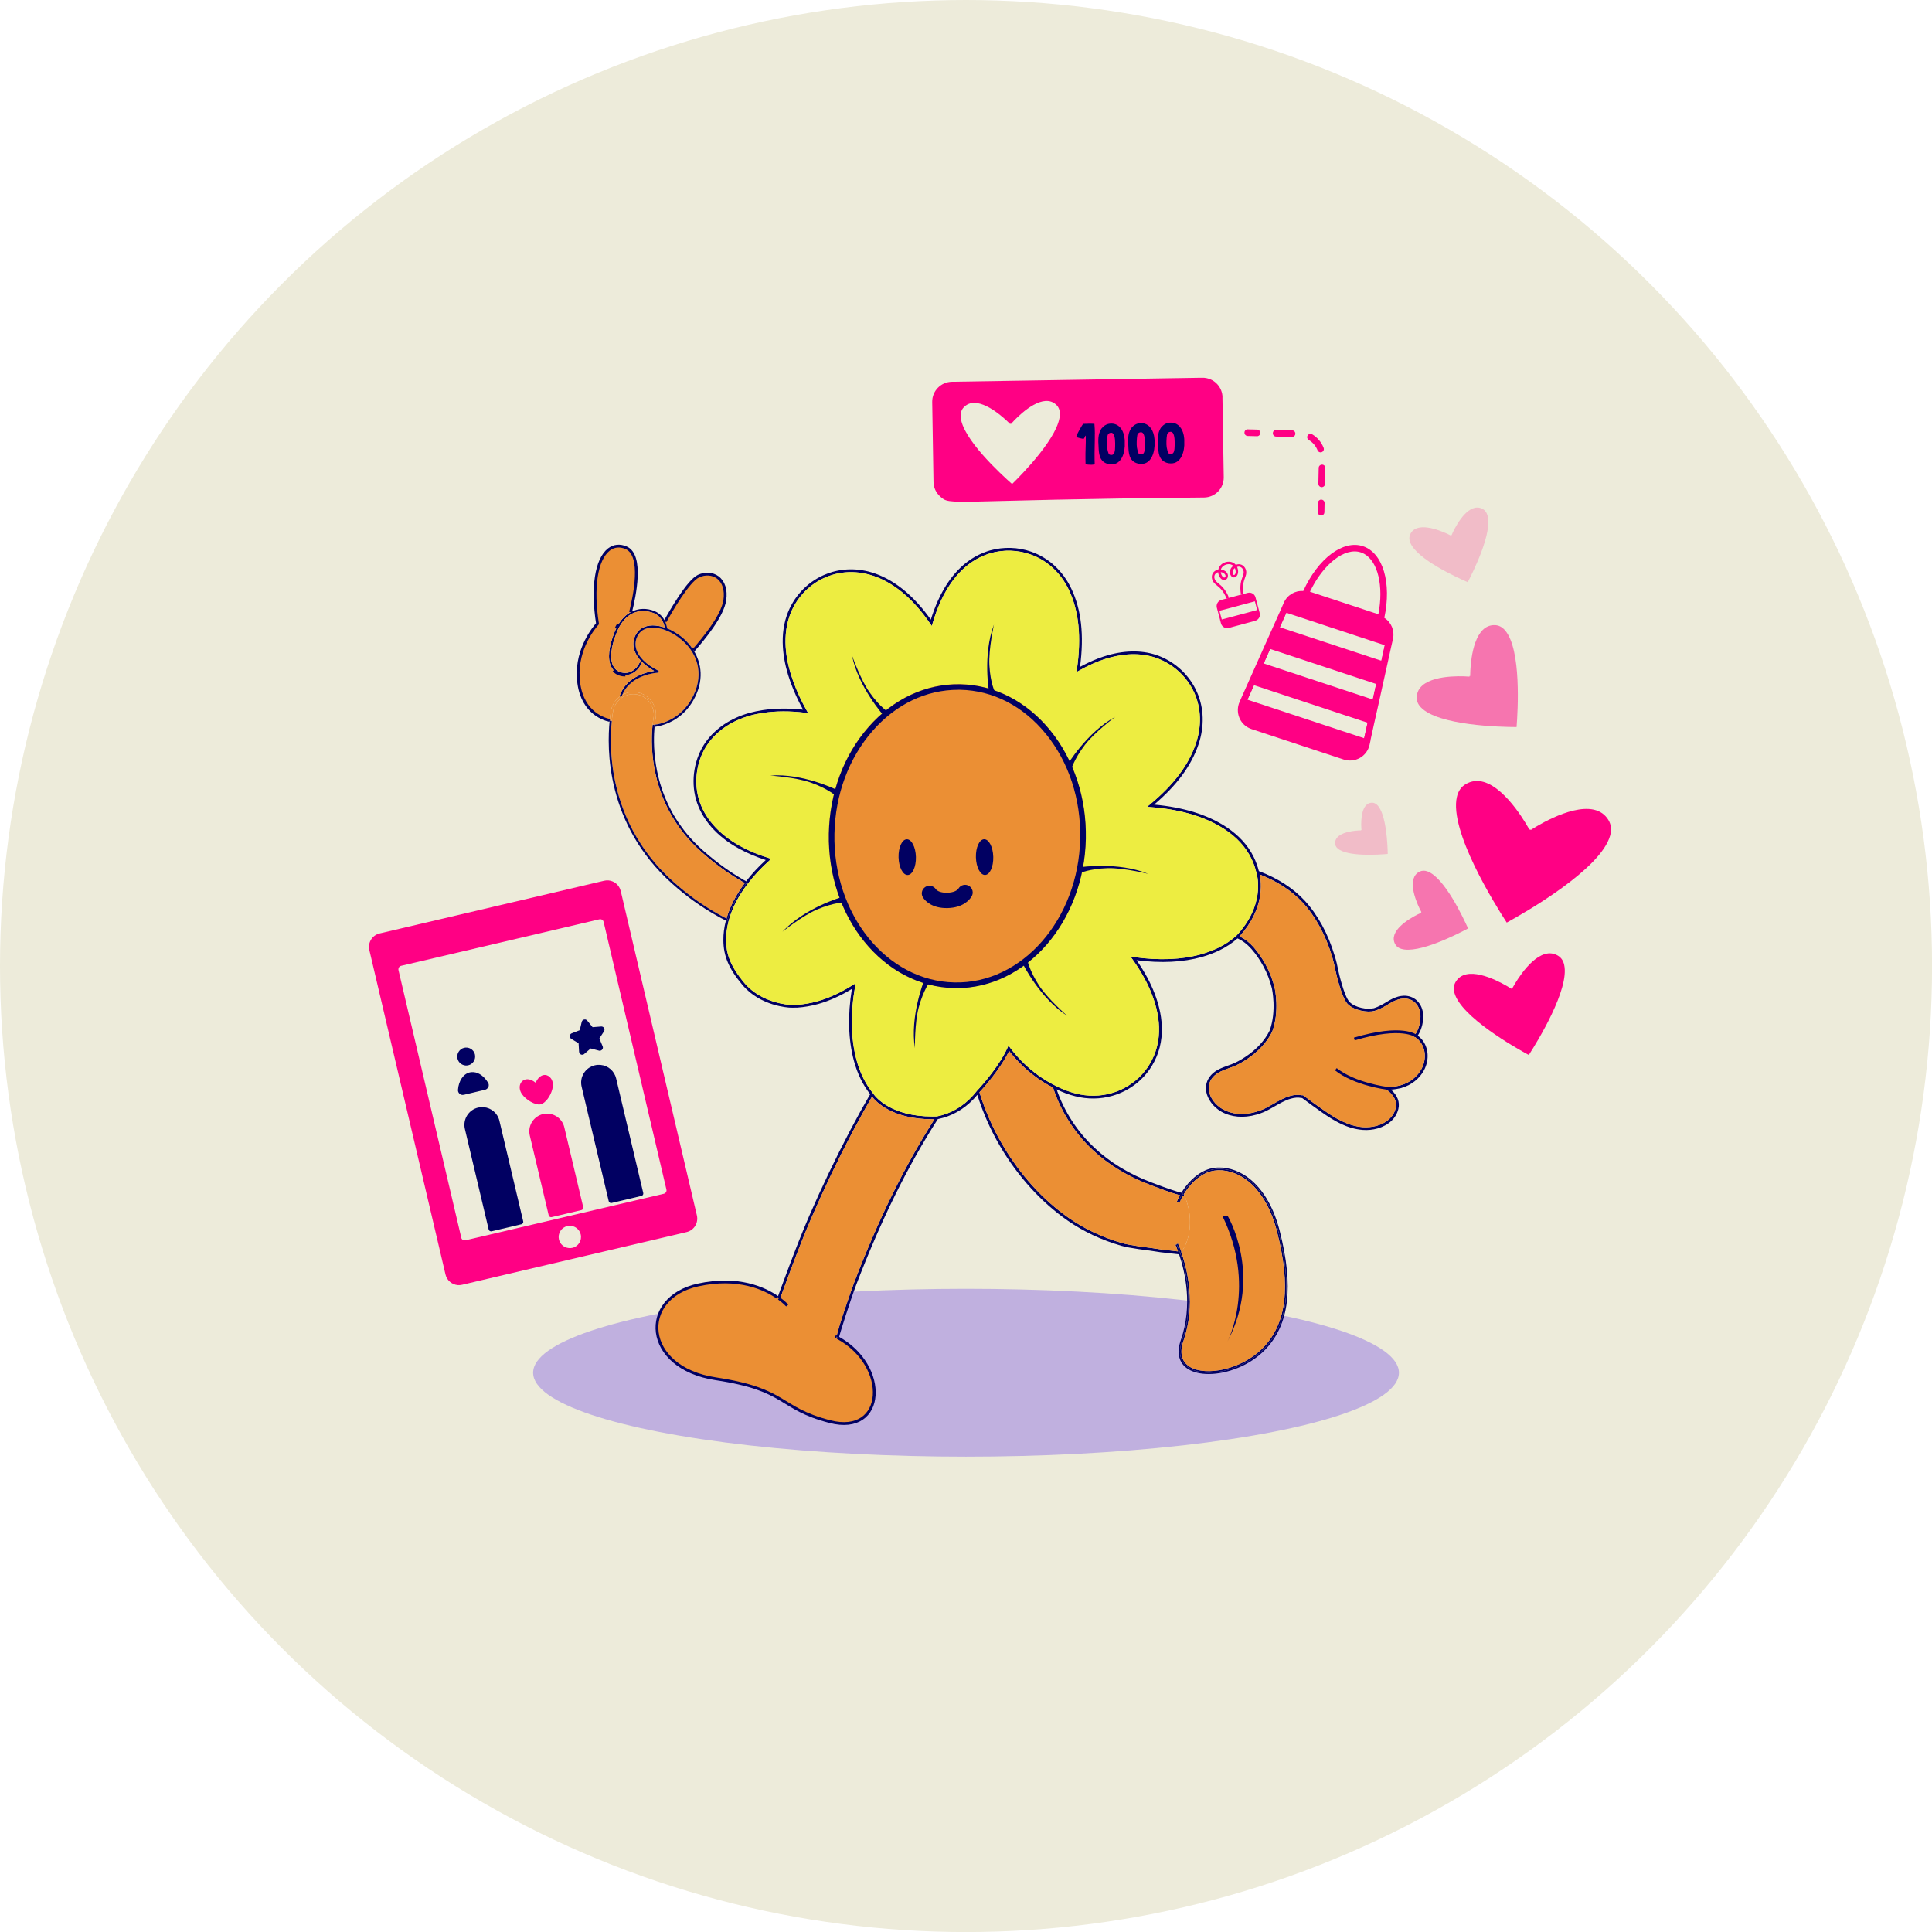 <svg xmlns="http://www.w3.org/2000/svg" id="Layer_2" data-name="Layer 2" viewBox="0 0 345.07 345.07"><defs><style>      .cls-1 {        stroke: #eb8f34;      }      .cls-1, .cls-2 {        fill: none;        stroke-miterlimit: 10;      }      .cls-3 {        opacity: .5;      }      .cls-3, .cls-4, .cls-5, .cls-6, .cls-7, .cls-8, .cls-9, .cls-10 {        stroke-width: 0px;      }      .cls-3, .cls-6, .cls-7 {        fill: #ff0084;      }      .cls-4 {        fill: #010062;      }      .cls-5 {        fill: #eb8f34;      }      .cls-11 {        opacity: .3;      }      .cls-7 {        opacity: .2;      }      .cls-8 {        fill: #edebda;      }      .cls-9 {        fill: #5724ec;      }      .cls-2 {        stroke: #010062;        stroke-width: .5px;      }      .cls-10 {        fill: #eded41;      }    </style></defs><g id="Layer_1-2" data-name="Layer 1"><g><circle class="cls-8" cx="172.54" cy="172.54" r="172.54"></circle><g class="cls-11"><ellipse class="cls-9" cx="172.54" cy="245.18" rx="77.32" ry="14.99"></ellipse></g><g><g><g><path class="cls-4" d="M253.94,185.63c1.23,1.47,1.39,3.63.41,5.5-.78,1.5-2.27,2.68-3.97,3.16l-.13.05c-.58.14-1.17.23-1.81.27,1.17,1.05,1.61,2.21,1.32,3.45-.39,1.66-1.75,2.93-3.72,3.49-.84.24-1.76.33-2.64.26-2.81-.21-5.17-1.64-7.31-3.15-.96-.68-2.24-1.58-3.51-2.54-.04-.01-.11,0-.17-.02-.57-.11-1.19-.07-1.87.13-.98.27-1.97.85-2.85,1.35l-.1.06c-.65.37-1.26.72-1.89.99-.4.17-.82.31-1.29.45-2.3.66-4.53.46-6.29-.54-1.41-.81-2.46-2.23-2.69-3.61-.17-1.06.12-2.07.87-2.91.82-.92,1.94-1.31,3.01-1.7.1-.03.2-.07.3-.11.1-.03.19-.07.28-.1.79-.29,1.61-.73,2.52-1.33,1.98-1.3,3.48-2.93,4.35-4.7,1.3-3.5.42-7.51.41-7.55-.34-1.39-.86-2.75-1.56-4.01-.6-1.11-1.3-2.12-2.08-3.01-.76-.86-1.55-1.47-2.5-1.9-.94.83-2.02,1.54-3.21,2.12-.97.47-2.03.87-3.14,1.19-3.38.95-7.31,1.15-11.68.58.72,1.03,1.37,2.09,1.95,3.16,1.8,3.4,3.59,8.47,1.89,13.37-.74,2.12-2.03,3.98-3.75,5.39-1.35,1.08-2.84,1.86-4.45,2.31-2.1.6-4.37.63-6.58.07-1.14-.28-2.26-.7-3.34-1.23,1.37,3.96,3.69,7.55,6.75,10.42,2.78,2.63,6.25,4.73,10.29,6.24l.21.08c2.47.95,4.16,1.52,5.04,1.72.86-1.39,2.3-3.17,4.4-4.05,1.74-.73,3.99-.58,6.01.43,3.31,1.64,5.85,5.34,7.14,10.42,2.55,10,1.73,16.74-2.58,21.22-2.82,2.92-6.88,4.36-10.1,4.36-1.44,0-2.71-.29-3.64-.86-1.67-1.03-2.15-2.88-1.34-5.2,2.16-6.19.76-12.2-.31-15.32l-3.29-.37-1.97-.3c-.13-.02-3.55-.41-5.07-.86-3.54-1.03-6.75-2.54-9.55-4.48-4.74-3.3-8.92-7.9-12.09-13.3-1.68-2.87-3.05-5.95-4.06-9.17-1.72,2.05-3.78,3.43-6.13,4.1-.35.1-.65.17-.93.23-5.42,8.46-10.17,18.11-14.54,29.51-1.12,2.94-3.06,9.11-3.11,9.49l-.23-.03-.04.05h-.01s-.11-.07-.16-.1c.21-1.56,3.05-9.49,3.09-9.59,4.32-11.3,9.03-20.88,14.39-29.3h-.32c-7.08,0-10.03-3.03-10.82-4.04-1.14,1.96-2.27,4.01-3.45,6.24-2.62,4.99-5.1,10.17-7.36,15.39-2.32,5.29-5.57,14.38-5.61,14.47l-.23-.08s-.01,0-.01-.01c-.07-.05-.14-.1-.21-.14.29-.78,3.38-9.35,5.6-14.44,2.27-5.23,4.75-10.42,7.38-15.43,1.21-2.3,2.38-4.41,3.56-6.44-1.3-1.65-2.28-3.65-2.9-5.95-1.02-3.79-1.14-8.11-.37-12.85-2.02,1.22-4.03,2.13-5.98,2.68-1.29.36-2.56.58-3.79.66-.42.02-1.23,0-1.27,0-.22-.01-5.3-.24-8.52-4.07-2.42-2.89-3.37-5.12-3.39-7.97-.01-1.14.14-2.3.44-3.45,0-.02,0-.04,0-.05.08.04.15.08.23.12.03-.13.06-.25.1-.38.59-2.09,1.68-4.21,3.27-6.33h.01c.07-.11.15-.22.23-.31-.07-.04-.15-.08-.22-.13.01-.01.02-.03.03-.04.99-1.28,2.16-2.54,3.48-3.75-1.76-.57-3.38-1.26-4.84-2.07-3.93-2.15-6.64-5.26-7.62-8.75-.97-3.44-.31-7.37,1.73-10.25,1.76-2.46,4.45-4.26,7.77-5.2.71-.2,1.53-.37,2.42-.51,2.22-.33,4.59-.36,7.2-.08-.9-1.62-1.66-3.31-2.28-5.03-1.08-3.03-2.08-7.54-.63-11.79,1.11-3.22,3.51-5.85,6.6-7.22.52-.22,1.05-.42,1.58-.57,2.73-.77,5.66-.56,8.47.63,3.3,1.4,6.35,4.05,9.08,7.9.38-1.22.81-2.38,1.3-3.45,1.2-2.67,3.43-6.24,7.2-8.1.65-.32,1.35-.6,2.07-.81,2.41-.67,5.02-.6,7.35.22,3.12,1.09,5.66,3.43,7.16,6.57,1.81,3.77,2.32,8.36,1.57,14.01,1.05-.57,2.12-1.07,3.17-1.48.7-.26,1.27-.46,1.82-.61,3.3-.93,6.43-.89,9.07.12,3.04,1.16,5.53,3.52,6.83,6.48,1.26,2.84,1.35,6.15.27,9.34-1.28,3.79-3.88,7.32-7.93,10.75,2.62.23,5.06.7,7.25,1.38,3.6,1.14,8.36,3.46,10.58,8.06.37.78.67,1.6.88,2.44,3.3,1.23,6.12,3.04,8.16,5.24,2.33,2.51,4.2,5.92,5.38,9.87.28.9.5,1.82.67,2.73,0,.04.98,4.43,1.97,5.51.98,1.06,3.28,1.42,4.29,1.14h.06c.84-.26,1.63-.72,2.37-1.17.54-.33,1.2-.69,1.93-.9.18-.06.4-.1.65-.13.93-.13,1.81.09,2.51.62.73.57,1.2,1.44,1.33,2.46.16,1.33-.2,2.88-.94,4.01.27.19.51.41.71.66ZM253.9,190.9c.89-1.69.75-3.64-.35-4.95-.22-.27-.49-.51-.8-.7l-.23-.15.16-.21c.76-1.05,1.15-2.57.99-3.87-.11-.88-.52-1.64-1.13-2.12-.6-.45-1.34-.63-2.15-.52-.22.02-.42.06-.58.11-.67.19-1.29.54-1.8.85-.76.47-1.59.95-2.54,1.22h-.06c-1.11.33-3.63-.07-4.75-1.28-1.08-1.18-2.05-5.56-2.09-5.75-.17-.9-.39-1.8-.65-2.69-1.17-3.87-3-7.22-5.28-9.67-1.92-2.07-4.56-3.78-7.64-4.98.32,1.49.85,6.17-3.61,11.05.94.45,1.75,1.07,2.52,1.94.8.92,1.52,1.96,2.14,3.1.72,1.3,1.26,2.7,1.61,4.14.04.17.93,4.2-.44,7.86-.92,1.87-2.49,3.56-4.54,4.92-.93.62-1.79,1.07-2.61,1.38-.09.03-.19.07-.29.1-.1.04-.19.07-.29.11-1.03.37-2.08.74-2.82,1.56-.64.73-.89,1.59-.74,2.5.2,1.24,1.16,2.52,2.44,3.25,1.64.94,3.73,1.11,5.9.5.45-.13.85-.27,1.24-.43.6-.26,1.2-.6,1.83-.96l.1-.06c.9-.52,1.93-1.11,2.96-1.4.75-.22,1.45-.26,2.13-.13.04.01.08,0,.1,0h.09s.09.05.09.05c1.29.98,2.59,1.9,3.57,2.58,2.08,1.47,4.37,2.86,7.06,3.07.82.05,1.67-.03,2.47-.25,1.79-.51,3.01-1.64,3.36-3.12.29-1.22-.25-2.32-1.65-3.36l-.6-.45h.75c.86-.01,1.62-.1,2.33-.28l.13-.05c1.59-.44,2.95-1.53,3.67-2.91ZM225.8,240.87c4.14-4.3,5.11-10.81,2.52-20.98-2.59-10.16-9.28-12.17-12.81-10.68-2.18.92-3.6,2.79-4.38,4.11-.44.75-.67,1.31-.71,1.41l-.24-.09s.21-.49.57-1.16c-.94-.23-2.6-.8-4.96-1.71l-.21-.08c-4.1-1.53-7.62-3.66-10.46-6.34-3.24-3.04-5.67-6.88-7.04-11.1-4.28-2.14-7.03-5.46-7.84-6.54-1.62,3.34-4.71,6.75-5.3,7.38,1.02,3.29,2.4,6.45,4.12,9.37,3.12,5.35,7.25,9.89,11.94,13.15,2.75,1.91,5.91,3.39,9.4,4.41,1.48.44,4.96.84,5,.84l1.97.3,3.04.35c-.27-.74-.48-1.17-.48-1.18l.22-.1c.05.1.31.66.64,1.57.99,2.86,2.6,9.17.35,15.63-2.61,7.46,8.97,7.33,14.66,1.44ZM220.81,167.14c5.03-5.31,3.84-10.4,3.62-11.17h-.01v-.07s-.02-.04-.03-.04h0v-.02c-.21-.86-.5-1.69-.88-2.47-2.14-4.44-6.77-6.69-10.28-7.8-2.32-.73-4.93-1.2-7.75-1.41l-.62-.05.48-.39c4.25-3.5,6.95-7.07,8.25-10.93,1.04-3.06.95-6.25-.25-8.97-1.26-2.84-3.65-5.1-6.56-6.21-2.54-.97-5.56-1.01-8.75-.11-.54.15-1.1.34-1.78.6-1.18.45-2.37,1.02-3.54,1.69l-.45.25.08-.5c.83-5.78.36-10.44-1.46-14.23-1.44-3.02-3.88-5.26-6.87-6.3-2.24-.79-4.74-.87-7.05-.22-.69.21-1.36.47-1.99.78-3.63,1.8-5.8,5.26-6.97,7.86-.54,1.19-1.02,2.49-1.42,3.88l-.15.5-.3-.43c-2.74-4-5.82-6.74-9.15-8.15-2.71-1.14-5.53-1.35-8.14-.61-.51.15-1.02.33-1.52.55-2.96,1.31-5.27,3.83-6.32,6.92-1.41,4.12-.44,8.5.63,11.46.65,1.85,1.49,3.66,2.47,5.39l.25.43-.49-.06c-2.77-.34-5.24-.33-7.56.02-.87.13-1.66.29-2.35.49-3.22.91-5.81,2.64-7.5,5.01-1.96,2.76-2.59,6.52-1.66,9.82.95,3.36,3.57,6.36,7.39,8.46,1.53.85,3.27,1.57,5.15,2.15l.42.13-.32.3c-1.43,1.28-2.69,2.62-3.75,3.99-.06.07-.11.13-.16.2l-.08.11c-1.56,2.07-2.65,4.18-3.23,6.25-.04.13-.07.25-.1.36-.28,1.12-.43,2.23-.42,3.33.02,2.26.58,4.43,3.27,7.65,3.08,3.66,8.1,3.89,8.16,3.89,0,0,.82.02,1.22,0,1.19-.08,2.43-.29,3.68-.64,2.06-.58,4.19-1.57,6.33-2.92l.48-.3-.1.56c-.86,4.88-.78,9.31.26,13.18.63,2.3,1.61,4.28,2.92,5.9l.02.03s0,.01.01.01l.07.1c.46.65,3.24,4.02,10.51,4.02.26,0,.53,0,.8-.01.3-.06.6-.13.96-.23,2.39-.68,4.47-2.13,6.17-4.3l.3-.37v.04c.93-1.01,3.8-4.3,5.2-7.42l.18-.41.25.37s2.73,3.97,7.47,6.49h0s.54.28.54.28c1.22.65,2.49,1.14,3.78,1.47,2.12.53,4.31.51,6.33-.07,1.54-.43,2.97-1.18,4.27-2.22,1.64-1.34,2.88-3.13,3.59-5.16,1.63-4.73-.11-9.66-1.87-12.97-.65-1.21-1.4-2.42-2.24-3.58l-.35-.47.58.08c4.54.65,8.59.48,12.05-.49,1.08-.32,2.12-.71,3.07-1.16,1.19-.58,2.27-1.3,3.2-2.14Z"></path><path class="cls-5" d="M253.55,185.95c1.1,1.31,1.24,3.26.35,4.95-.72,1.38-2.08,2.47-3.67,2.91l-.13.05c-.71.18-1.47.27-2.33.28h-.75l.6.45c1.4,1.04,1.94,2.14,1.65,3.36-.35,1.48-1.57,2.61-3.36,3.12-.8.22-1.65.3-2.47.25-2.69-.21-4.98-1.6-7.06-3.07-.98-.68-2.28-1.6-3.57-2.58l-.09-.06h-.09s-.06.02-.1.01c-.68-.13-1.38-.09-2.13.13-1.03.29-2.06.88-2.96,1.4l-.1.06c-.63.36-1.23.7-1.83.96-.39.16-.79.3-1.24.43-2.17.61-4.26.44-5.9-.5-1.28-.73-2.24-2.01-2.44-3.25-.15-.91.1-1.77.74-2.5.74-.82,1.79-1.19,2.82-1.56.1-.04.19-.07.29-.11.1-.03.2-.07.29-.1.82-.31,1.68-.76,2.61-1.38,2.05-1.36,3.62-3.05,4.54-4.92,1.37-3.66.48-7.69.44-7.86-.35-1.44-.89-2.84-1.61-4.14-.62-1.14-1.34-2.18-2.14-3.1-.77-.87-1.58-1.49-2.52-1.94,4.46-4.88,3.93-9.56,3.61-11.05,3.08,1.2,5.72,2.91,7.64,4.98,2.28,2.45,4.11,5.8,5.28,9.67.26.89.48,1.79.65,2.69.04.19,1.01,4.57,2.09,5.75,1.12,1.21,3.64,1.61,4.75,1.29h.06c.95-.28,1.78-.76,2.54-1.23.51-.31,1.13-.66,1.8-.85.16-.05.36-.09.58-.11.81-.11,1.55.07,2.15.52.61.48,1.02,1.24,1.13,2.12.16,1.3-.23,2.82-.99,3.87l-.16.21.23.15c.31.19.58.43.8.7Z"></path><path class="cls-4" d="M228.32,219.89c2.59,10.17,1.62,16.68-2.52,20.98-5.69,5.89-17.27,6.02-14.66-1.44,2.25-6.46.64-12.77-.35-15.63.1-.08.1-.1.19-.2.01.04.03.08.04.12,1.09,3.14,2.59,9.36.35,15.79-.73,2.11-.34,3.71,1.14,4.62,2.78,1.71,9.25.57,13.11-3.43,4.18-4.34,4.96-10.93,2.46-20.74-1.26-4.94-3.71-8.53-6.88-10.1-1.9-.94-3.99-1.1-5.6-.42-1.96.82-3.31,2.48-4.13,3.81v.12s-.01-.01-.01-.01c-.09,0-.2,0-.33-.04.78-1.32,2.2-3.19,4.38-4.11,3.53-1.49,10.22.52,12.81,10.68Z"></path><path class="cls-5" d="M228.08,219.96c2.5,9.81,1.72,16.4-2.46,20.74-3.86,4-10.33,5.14-13.11,3.43-1.48-.91-1.87-2.51-1.14-4.62,2.24-6.43.74-12.65-.35-15.79-.01-.04-.03-.08-.04-.12.01-.01.02-.03.03-.04.42-.52.76-1.22.99-1.87.35-1.02.52-2.11.54-3.19.03-1.13-.12-2.27-.42-3.35-.16-.57-.36-1.21-.65-1.78v-.12c.82-1.33,2.17-2.99,4.13-3.81,1.61-.68,3.7-.52,5.6.42,3.17,1.57,5.62,5.16,6.88,10.1Z"></path><path class="cls-10" d="M224.43,155.97c.22.77,1.41,5.86-3.62,11.17-.93.84-2.01,1.56-3.2,2.14-.95.45-1.99.84-3.07,1.16-3.46.97-7.51,1.14-12.05.49l-.58-.08.35.47c.84,1.16,1.59,2.37,2.24,3.58,1.76,3.31,3.5,8.24,1.87,12.97-.71,2.03-1.95,3.82-3.59,5.16-1.3,1.04-2.73,1.79-4.27,2.22-2.02.58-4.21.6-6.33.07-1.29-.33-2.56-.82-3.78-1.47l-.54-.29h0c-4.74-2.51-7.44-6.44-7.47-6.48l-.25-.37-.18.41c-1.4,3.12-4.27,6.41-5.19,7.42v-.04s-.31.37-.31.37c-1.7,2.17-3.78,3.62-6.17,4.3-.36.1-.66.17-.96.23-.27.01-.54.01-.8.01-7.27,0-10.05-3.37-10.51-4.02l-.07-.1s-.01-.01-.01-.01l-.02-.03c-1.31-1.62-2.29-3.6-2.92-5.9-1.04-3.87-1.12-8.3-.26-13.18l.1-.56-.48.3c-2.14,1.35-4.27,2.34-6.33,2.92-1.25.35-2.49.56-3.68.64-.4.02-1.22,0-1.22,0-.06,0-5.08-.23-8.16-3.89-2.69-3.22-3.25-5.39-3.27-7.65-.01-1.1.14-2.21.42-3.33.03-.11.06-.23.1-.36.58-2.07,1.67-4.18,3.23-6.25l.08-.11c.05-.07.1-.13.16-.2,1.06-1.37,2.32-2.71,3.75-3.99l.32-.3-.42-.13c-1.88-.58-3.62-1.3-5.15-2.15-3.82-2.1-6.44-5.1-7.39-8.46-.93-3.3-.3-7.06,1.66-9.82,1.69-2.37,4.28-4.1,7.5-5.01.69-.2,1.48-.36,2.35-.49,2.32-.35,4.79-.36,7.56-.02l.49.06-.25-.43c-.98-1.73-1.82-3.54-2.47-5.39-1.07-2.96-2.04-7.34-.63-11.46,1.05-3.09,3.36-5.61,6.32-6.92.5-.22,1.01-.4,1.52-.55,2.61-.74,5.43-.53,8.14.61,3.33,1.41,6.41,4.15,9.15,8.15l.3.43.15-.5c.4-1.39.88-2.69,1.42-3.88,1.17-2.6,3.34-6.06,6.97-7.86.63-.31,1.3-.57,1.99-.78,2.31-.65,4.81-.57,7.05.22,2.99,1.04,5.43,3.28,6.87,6.3,1.82,3.79,2.29,8.45,1.46,14.23l-.08.5.45-.25c1.17-.67,2.36-1.24,3.54-1.69.68-.26,1.24-.45,1.78-.6,3.19-.9,6.21-.86,8.75.11,2.91,1.11,5.3,3.37,6.56,6.21,1.2,2.72,1.29,5.91.25,8.97-1.3,3.86-4,7.43-8.25,10.93l-.48.39.62.05c2.82.21,5.43.68,7.75,1.41,3.51,1.11,8.14,3.36,10.28,7.8.38.78.67,1.61.87,2.47v.02s0,0,0,0c0,0,0,.02.02.04v.07h.02ZM193.2,153.42c.39-3.54.15-8.14-1.23-12.79-1.37-4.53-3.82-9.09-7.84-12.73-3.45-3.07-8.83-5.96-15.35-5.22-4.9.54-8.72,2.64-11.62,5.26-2.39,2.16-4.14,4.69-5.33,7.01-.03.06-.06.12-.09.16-2.86,5.73-3.74,12.37-2.73,18.68.6,3.6,2.05,8.03,4.67,12,2.77,4.24,6.86,7.96,12.58,9.62,3.19.89,6.53.96,9.74.18,5.5-1.4,10.04-5.12,13.05-9.92,2.27-3.68,3.65-7.97,4.15-12.25Z"></path><path class="cls-5" d="M210.42,214.73l.23.09s.21-.53.62-1.24c.06,0,.14.03.19.03v-.24c.3.57.5,1.21.66,1.78.3,1.08.45,2.22.42,3.35-.02,1.08-.19,2.17-.54,3.19-.23.65-.57,1.35-.99,1.87-.01.01-.02.03-.03.04-.33-.94-.59-1.46-.6-1.48l-.23.11-.22.1s.21.44.48,1.18l-3.04-.35-1.97-.3s-3.52-.4-5-.84c-3.49-1.02-6.65-2.5-9.4-4.41-4.69-3.26-8.82-7.8-11.94-13.15-1.72-2.92-3.1-6.08-4.12-9.37.59-.63,3.68-4.04,5.3-7.38.81,1.08,3.56,4.4,7.84,6.54,1.37,4.22,3.8,8.06,7.04,11.1,2.84,2.68,6.36,4.81,10.46,6.34l.21.08c2.36.91,4.02,1.48,4.96,1.71-.36.67-.56,1.14-.57,1.16l.24.09Z"></path><path class="cls-4" d="M211.47,213.37v.24c-.06,0-.14-.02-.2-.03-.41.71-.62,1.24-.62,1.24l-.23-.09c.04-.1.27-.66.71-1.41.13.03.24.04.33.04,0,0,0,.01.01.01Z"></path><path class="cls-4" d="M210.98,223.6c-.09.1-.09.12-.19.2-.33-.91-.59-1.47-.64-1.57l.23-.11s.27.54.6,1.48Z"></path><path class="cls-5" d="M191.97,140.63c1.38,4.65,1.62,9.25,1.23,12.79-.5,4.28-1.88,8.57-4.15,12.25-3.01,4.8-7.55,8.52-13.05,9.92-3.21.78-6.55.71-9.74-.18-5.72-1.66-9.81-5.38-12.58-9.62-2.62-3.97-4.07-8.4-4.67-12-1.01-6.31-.13-12.95,2.73-18.68.03-.04.06-.1.09-.16,1.19-2.32,2.94-4.85,5.33-7.01,2.9-2.62,6.72-4.72,11.62-5.26,6.52-.74,11.9,2.15,15.35,5.22,4.02,3.64,6.47,8.2,7.84,12.73Z"></path><path class="cls-5" d="M149.41,238.8c-.02.14-.02.22.01.25l.15-.15h.01c9.29,5,8.65,17.61-1.37,15.01-9.32-2.42-7.4-5.69-20.39-7.65-13.01-1.97-13.75-14.45-3.1-16.76,7.13-1.55,11.83.61,14.16,2.24,0,.04-.02.06-.02.06l.23.08s.01.01.01.01l.23.08c.04-.09,3.29-9.18,5.61-14.47,2.26-5.22,4.74-10.4,7.36-15.39,1.18-2.23,2.31-4.28,3.45-6.24.79,1.01,3.74,4.04,10.82,4.04h.32c-5.36,8.42-10.07,18-14.39,29.3-.04.1-2.88,8.03-3.09,9.59Z"></path><path class="cls-4" d="M149.41,238.8c.05.03.11.06.16.1l-.15.15s-.03-.11-.01-.25Z"></path><path class="cls-4" d="M139.09,231.88l-.23-.08s.01-.02.02-.06c.07.04.14.09.21.14Z"></path><path class="cls-4" d="M133.27,157.4c.07.05.15.09.22.13-.08.09-.16.2-.23.3h-.01c-.07-.03-.15-.07-.22-.12-.3-.15-.6-.33-.9-.51-.31-.18-.61-.37-.93-.57-.59-.36-1.19-.76-1.8-1.19-1.34-.94-2.74-2.04-4.17-3.32-8.49-7.56-9.02-17.24-8.77-21.53.02-.21.03-.41.05-.59.01-.2.03-.39.05-.56l.38-.02c-.09.03-.16.1-.15.2,0,.07.04.13.12.17-.26,2.82-.37,9.73,3.8,16.42.31.49.64.98,1,1.46.54.76,1.16,1.52,1.84,2.26.2.22.4.43.61.64.42.43.86.85,1.32,1.26.7.62,1.39,1.2,2.07,1.74.34.27.67.53,1,.77.03.03.06.05.09.07.59.45,1.18.86,1.75,1.24.09.06.17.12.26.18.58.38,1.16.74,1.72,1.06.3.19.6.36.9.51Z"></path><path class="cls-4" d="M133.03,157.71c.07.05.15.09.22.13-1.59,2.12-2.68,4.24-3.27,6.33-.07-.04-.15-.07-.22-.11.59-2.11,1.7-4.24,3.27-6.35Z"></path><path class="cls-5" d="M132.13,157.2c.3.18.6.36.9.51-1.57,2.11-2.68,4.24-3.27,6.35-.31-.16-.62-.32-.94-.5-.07-.03-.14-.07-.2-.11-.39-.21-.77-.43-1.16-.66-2.32-1.37-4.71-3.08-7.1-5.21-.6-.54-1.17-1.08-1.71-1.63s-1.05-1.1-1.54-1.66c0,0,.01,0,0-.01-.96-1.11-1.81-2.25-2.57-3.4h0c-.56-.86-1.07-1.73-1.53-2.59-.3-.57-.59-1.15-.85-1.73-.26-.57-.5-1.13-.72-1.7-2.66-6.82-2.48-13.09-2.17-16.11h0c.01-.14.03-.27.04-.39.1-.83.2-1.34.22-1.45.41-1.98,2.35-3.25,4.32-2.86,1.44.3,2.52,1.41,2.82,2.75.04.13.07.27.08.41.05.38.04.77-.04,1.17,0,.02-.08.4-.15,1.06-.02.17-.04.36-.05.56-.02.19-.03.38-.05.59-.25,4.29.28,13.97,8.77,21.53,1.43,1.28,2.83,2.38,4.17,3.32.61.43,1.21.83,1.8,1.19.31.21.62.39.93.57Z"></path><path class="cls-5" d="M131.2,156.63c.32.2.62.39.93.57-.31-.18-.62-.36-.93-.57Z"></path><path class="cls-4" d="M132.37,156.89c-.56-.32-1.14-.68-1.72-1.06.59.38,1.16.74,1.72,1.06Z"></path><path class="cls-5" d="M131.2,156.63c-.59-.36-1.19-.76-1.8-1.19.61.43,1.21.83,1.8,1.19Z"></path><path class="cls-4" d="M129.98,164.17c-.04.13-.07.25-.1.38-.08-.04-.15-.08-.23-.12-.02,0-.04-.02-.07-.04-.36-.18-.72-.37-1.09-.57-.39-.21-.78-.44-1.17-.67-.4-.23-.79-.47-1.19-.72-.02,0-.03,0-.05-.03-.75-.48-1.5-.99-2.26-1.53-1.23-.89-2.48-1.89-3.72-3-11.9-10.6-11.72-24.26-11.2-29.19l.37.07c-.31,3.02-.49,9.29,2.17,16.11.22.56.46,1.13.72,1.7.26.58.55,1.16.85,1.73.45.86.96,1.72,1.53,2.58h0c.75,1.15,1.6,2.29,2.57,3.41.01.01,0,.01,0,.01.48.56,1,1.12,1.54,1.66.54.55,1.11,1.09,1.71,1.63,2.39,2.13,4.78,3.84,7.1,5.21.39.24.78.46,1.16.66.07.04.14.08.2.11.32.18.63.34.94.5.07.04.15.07.22.11Z"></path><path class="cls-4" d="M130.39,155.65c-.57-.38-1.16-.79-1.75-1.24.6.45,1.18.86,1.75,1.24Z"></path><path class="cls-5" d="M128.49,163.82c.37.2.73.39,1.09.57-.36-.17-.72-.36-1.09-.57Z"></path><path class="cls-5" d="M128.18,103.12c1.08.8,1.54,2.24,1.28,4.06-.42,2.86-3.8,6.91-5.59,8.96-.07-.12-.15-.24-.24-.35-.11-.18-.24-.36-.38-.52-.02-.03-.04-.06-.07-.09-.08-.1-.16-.19-.25-.29-.09-.11-.19-.22-.3-.32-.08-.09-.16-.17-.25-.25-.12-.13-.25-.24-.38-.35t-.02-.01c-.22-.19-.44-.37-.67-.53-.47-.34-.96-.64-1.44-.88-.19-.1-.38-.18-.56-.25-.06-.03-.12-.06-.18-.08.01-.22-.11-.67-.24-1.02-.03-.06-.05-.13-.09-.19h0c1.05-1.91,4.1-7.22,5.95-8.11,1.18-.55,2.49-.47,3.43.22Z"></path><path class="cls-4" d="M128.62,163.45c.06.04.13.08.2.11-.06-.03-.13-.07-.2-.11Z"></path><path class="cls-4" d="M127.46,162.79c.39.23.77.45,1.16.66-.38-.2-.77-.42-1.16-.66Z"></path><path class="cls-4" d="M127.55,153.57c.34.27.67.53,1,.77-.33-.24-.66-.5-1-.77Z"></path><path class="cls-5" d="M127.32,163.15c.39.23.78.46,1.17.67-.38-.2-.77-.42-1.17-.67Z"></path><path class="cls-5" d="M126.13,162.43c.4.25.79.49,1.19.72-.39-.22-.79-.46-1.19-.72Z"></path><path class="cls-5" d="M126.08,162.4c-.75-.47-1.5-.98-2.26-1.53.76.54,1.51,1.05,2.26,1.53Z"></path><path class="cls-5" d="M121.74,114.27c3.28,2.79,3.93,6.74,1.78,10.57-1.05,1.86-2.42,2.96-3.65,3.62-.43.23-.85.41-1.22.55-.23.08-.44.14-.63.2-.12.04-.24.07-.35.09-.1.02-.2.04-.29.06-.25.05-.4.06-.41.06h-.03c.07-.61.14-.94.14-.96.1-.5.11-.99.03-1.46-.02-.14-.05-.27-.09-.39-.37-1.44-1.54-2.61-3.09-2.93-.98-.21-1.96-.03-2.78.43,0-.03.01-.05.02-.07s.01-.03.02-.04c.05-.13.11-.25.18-.37.03-.07.06-.14.11-.2.11-.2.23-.38.36-.55.14-.18.28-.35.44-.51.03-.04.07-.08.11-.11.12-.12.24-.23.37-.33.12-.11.26-.21.39-.3.05-.04.1-.07.15-.11.13-.08.25-.16.38-.23.04-.02.07-.04.11-.06.15-.09.29-.16.44-.23.4-.19.79-.33,1.15-.45.08-.02.15-.04.23-.06.06-.02.13-.04.18-.05.08-.03.16-.05.24-.06.02-.01.03-.01.04-.01.22-.06.43-.1.61-.13.02,0,.03,0,.05-.01.08-.01.16-.02.22-.03.32-.05.52-.06.53-.06s.02,0,.03-.01c.04,0,.07-.02.09-.04.04-.03.06-.06.07-.1.01-.08-.02-.17-.11-.22-2.17-1.08-3.58-2.5-3.95-3.97-.11-.43-.13-.85-.06-1.26.02-.15.06-.3.11-.46.09-.29.24-.58.43-.86.11-.15.23-.29.36-.41.07-.07.14-.12.22-.18.3-.21.66-.37,1.07-.46.1-.02.2-.04.31-.05.09-.01.18-.02.28-.03.48-.03.99.02,1.52.14.38.08.76.2,1.14.36.07.02.14.05.21.08.37.16.75.35,1.11.57.49.29.97.64,1.43,1.03Z"></path><path class="cls-4" d="M118.8,111.01c.04.06.06.13.09.19.13.35.25.8.24,1.02.06.02.12.05.18.08.18.07.37.16.56.25.48.24.97.54,1.44.88.23.16.45.34.67.53t.02.01c.13.11.26.22.38.35.09.08.17.16.25.25.11.1.21.21.3.32.09.09.17.19.25.29.03.03.05.06.07.09.14.17.26.34.38.52.09.11.17.23.24.35,1.44,2.31,1.93,5.43-.01,8.89-1.68,2.99-4.21,4.12-5.69,4.53-.7.2-1.16.24-1.17.25-.03,0-.06-.01-.09-.03.01-.13.02-.25.03-.35.01,0,.02,0,.03,0s.16-.01.41-.06c.09,0,.19-.03.29-.06.11-.02.23-.05.35-.09.19-.05.4-.11.63-.2.37-.13.79-.31,1.22-.55,1.23-.66,2.6-1.76,3.65-3.62,2.15-3.83,1.5-7.78-1.78-10.57-.46-.39-.94-.74-1.43-1.03-.37-.22-.74-.41-1.11-.57-.07-.03-.14-.06-.21-.08-.38-.17-.77-.29-1.14-.36-.53-.12-1.04-.17-1.52-.14-.09,0-.19.01-.27.02-.11.01-.21.03-.32.06-.41.09-.77.25-1.07.46-.08.06-.16.12-.22.18-.13.12-.25.26-.36.41-.19.28-.34.57-.43.86-.05.15-.09.3-.11.46-.07.41-.05.83.06,1.26.37,1.47,1.78,2.89,3.95,3.97.09.05.12.14.11.22-.01.04-.03.07-.07.1-.02.02-.05.04-.09.04-.01.01-.02.01-.03.01s-.21.01-.53.06c-.07.01-.14.02-.22.03-.02.01-.03.01-.05.01-.18.03-.39.07-.61.13-.01,0-.02,0-.04.01-.07.01-.15.03-.24.06-.05,0-.12.03-.18.05-.08.02-.15.04-.23.06-.36.12-.75.26-1.15.45-.15.07-.29.15-.44.23-.04.02-.07.04-.11.06-.13.07-.25.15-.38.23-.05.04-.1.07-.15.11-.14.09-.27.19-.39.3-.13.1-.25.21-.37.33-.04.03-.08.07-.11.11-.16.16-.3.33-.44.51-.13.17-.25.35-.36.55-.05.06-.08.13-.11.2-.07.12-.13.24-.18.37-.01.01-.01.02-.02.04s-.02.05-.03.07c-.02.07-.05.13-.07.19-.01.02-.02.03-.02.05-.01.02-.01.04-.03.06-.01.02-.04.04-.07.05t-.02.01s-.08.02-.12,0c0-.01-.02-.01-.03-.02-.03,0-.06-.02-.07-.05-.03-.05-.04-.11-.02-.17.15-.41.33-.79.54-1.13.21-.35.45-.65.71-.93.93-1,2.13-1.59,3.17-1.93.36-.12.7-.21,1.01-.28.05-.02.1-.03.15-.03.21-.04.4-.08.57-.1,0,0-.01,0-.01-.01-.85-.48-1.58-1.02-2.15-1.6-.1-.1-.2-.2-.29-.3-.08-.08-.15-.16-.22-.25-.31-.38-.55-.78-.73-1.18-.09-.2-.16-.4-.21-.6-.26-1.02-.07-2.01.54-2.89.18-.26.41-.49.67-.68.17-.12.36-.23.56-.32.3-.13.64-.22,1.01-.27h.03c.34-.04.7-.04,1.07-.01.43.04.88.13,1.33.27.1.02.19.05.29.09h0c-.02-.15-.07-.4-.19-.69-.06-.18-.15-.37-.27-.56-.3-.51-.78-1.03-1.54-1.34-.14-.05-.39-.14-.71-.22-.66-.15-1.63-.25-2.65.12,0,.01,0,0,0,0-.31.11-.63.26-.94.48-.21.14-.42.31-.62.5-.3.28-.6.64-.88,1.07h0c-.29.44-.55.94-.78,1.52h0c-1.03,2.54-1.26,4.65-.65,5.92.11.22.24.42.39.59.16.17.34.31.54.41.13.08.27.14.43.18.14.04.28.08.41.09.52.08.98,0,1.37-.18.12-.05.23-.11.33-.17l.18-.12c.11-.08.22-.18.32-.27.35-.33.59-.71.73-1.01.02-.04.04-.06.07-.08s.07-.03.11-.03c.02,0,.05.01.07.02.03.01.06.03.08.06.03.05.04.12.01.18-.21.49-.68,1.15-1.37,1.58-.23.14-.48.25-.76.33-.22.06-.46.1-.72.11-.29.01-.61-.03-.95-.14-.44-.13-.82-.37-1.12-.7-.06-.06-.12-.13-.18-.2,0,0,.01,0,0-.01-.1-.14-.2-.3-.29-.47h0c-.67-1.4-.44-3.55.64-6.23.09-.22.19-.44.29-.64.11-.24.23-.45.37-.66.08-.15.18-.3.28-.44.11-.16.23-.32.35-.46s.24-.28.37-.4c.1-.11.21-.21.33-.31.24-.2.49-.38.75-.52.03-.03.06-.04.09-.05,1.43-.8,3.01-.72,4.26-.21,1.06.43,1.62,1.22,1.92,1.87h0Z"></path><path class="cls-4" d="M123.55,149.93c.2.22.4.43.61.64-.21-.21-.41-.42-.61-.64Z"></path><path class="cls-4" d="M121.98,113.96c-.22-.19-.44-.37-.67-.53.23.16.45.34.67.53Z"></path><path class="cls-4" d="M120.71,146.21c.31.49.64.97,1,1.46-.36-.48-.69-.97-1-1.46Z"></path><path class="cls-4" d="M119.87,112.55c-.19-.09-.38-.18-.56-.25.18.07.37.15.56.25Z"></path><path class="cls-4" d="M118.65,129.01c.37-.14.79-.32,1.22-.55-.43.24-.85.42-1.22.55Z"></path><path class="cls-4" d="M118.74,112.08h0c-.02-.15-.07-.4-.18-.69.12.29.17.54.19.69Z"></path><path class="cls-5" d="M118.73,112.08c-.1-.04-.19-.07-.29-.09-.45-.14-.9-.23-1.33-.27-.37-.04-.73-.04-1.07.01h-.03c-.37.05-.71.14-1.01.27-.2.09-.39.19-.56.32-.26.19-.49.42-.67.68-.61.88-.8,1.87-.54,2.89.05.2.12.4.21.6.18.41.42.8.73,1.18.07.09.14.17.22.25.09.1.18.2.28.3l-.14.15s-.05-.05-.08-.07c-.02-.01-.05-.01-.07-.01-.04,0-.08.01-.11.03-.03.01-.05.04-.07.08-.14.3-.38.68-.73,1.01-.1.09-.21.18-.32.27l-.18.12c-.1.06-.21.12-.33.17-.39.18-.85.26-1.37.18-.13-.02-.27-.05-.41-.09-.16-.04-.3-.1-.43-.18-.2-.11-.38-.25-.54-.41-.15-.17-.28-.37-.39-.59-.61-1.27-.38-3.38.65-5.91h0c.24-.6.5-1.1.78-1.52h0c.28-.44.58-.79.88-1.08.2-.19.41-.36.62-.5.31-.21.63-.36.94-.48,0,0,0,.01,0,0,1.02-.37,1.99-.27,2.65-.12.32.08.57.17.71.22.76.31,1.24.83,1.54,1.34.11.19.2.38.27.56.11.29.16.54.18.69Z"></path><path class="cls-4" d="M118.28,110.83c.12.19.21.38.27.56-.07-.18-.16-.37-.27-.56Z"></path><path class="cls-4" d="M118.02,129.21c.19-.06.4-.12.63-.2-.23.09-.44.15-.63.2Z"></path><path class="cls-5" d="M117.11,154.29c.49.56,1,1.11,1.54,1.66-.54-.54-1.06-1.1-1.54-1.66Z"></path><path class="cls-4" d="M118.44,111.99c-.45-.14-.9-.23-1.33-.27.43.04.88.13,1.33.27Z"></path><path class="cls-4" d="M117.38,129.36c.09-.02.19-.04.29-.06-.1.03-.2.05-.29.06Z"></path><path class="cls-5" d="M117.11,127c.08.47.07.96-.03,1.46,0,.02-.07.35-.14.96l-.38.02c.07-.66.15-1.04.15-1.06.08-.4.09-.79.04-1.17-.01-.14-.04-.28-.08-.41-.3-1.34-1.38-2.45-2.82-2.75-1.97-.39-3.91.88-4.32,2.86-.02.11-.12.62-.22,1.45,0,.12-.03.25-.04.38h0s-.37-.06-.37-.06c.01-.14.02-.27.04-.38.09-.84.19-1.36.21-1.47.22-1.01.78-1.86,1.56-2.43.01.03.04.04.07.05.01.02.02.03.03.03.04.01.09.01.12-.01t.02-.01s.06-.03.07-.05c.02-.02.02-.04.03-.06,0-.02,0-.03.02-.05.03-.07.05-.13.08-.19.82-.46,1.8-.64,2.78-.43,1.55.32,2.72,1.49,3.09,2.93.04.12.07.25.09.39Z"></path><path class="cls-4" d="M117.11,111.72c-.37-.03-.73-.03-1.07.01.34-.05.7-.05,1.07-.01Z"></path><path class="cls-4" d="M116.94,129.42h0c-.01.11-.02.23-.03.36h0c-.08-.03-.12-.09-.12-.16-.01-.1.06-.17.15-.2Z"></path><path class="cls-4" d="M116.73,120.23c.08-.01.15-.02.22-.03-.06.01-.14.02-.22.03Z"></path><path class="cls-5" d="M114.68,118.22c.57.58,1.3,1.12,2.15,1.6-.16.03-.35.06-.56.11-.05,0-.1.01-.15.03-.3.06-.65.15-1.01.28-1.04.34-2.24.93-3.17,1.93-.26.28-.5.58-.71.93-.21.34-.39.72-.54,1.13-.02.06-.01.12.02.17-.78.57-1.34,1.42-1.56,2.43-.02.11-.12.63-.21,1.47-.02.11-.03.24-.04.38-1.42-.32-5.29-1.75-5.62-7.66-.3-5.29,2.94-9.06,3.44-9.62-1.01-6.41-.24-11.49,2.03-13.25.9-.69,1.97-.8,3.09-.31,3.05,1.33,1.5,8.65.78,11.49-.03.02-.06.03-.09.06-.26.14-.51.32-.75.52-.11.09-.23.2-.33.31-.13.12-.25.26-.37.4-.13.14-.24.3-.35.46-.11.14-.2.29-.28.44-.14.21-.26.42-.37.66-.1.2-.2.42-.29.64-1.08,2.68-1.31,4.83-.64,6.22h0c.08.18.18.33.29.48.01.01,0,.01,0,.01.06.07.12.14.18.2.3.33.68.57,1.12.7.34.11.66.15.95.14.25,0,.5-.03.72-.1.28-.08.53-.2.76-.34.69-.43,1.16-1.09,1.37-1.58.03-.06.02-.13-.01-.18l.14-.15h.01Z"></path><path class="cls-4" d="M116.51,130c-.02.18-.03.38-.05.59.02-.21.03-.4.05-.59Z"></path><path class="cls-4" d="M116.33,112.09c-.1.01-.19.02-.28.03-.11.01-.21.03-.31.05.11-.03.21-.05.32-.06.08,0,.18-.02.27-.02Z"></path><path class="cls-4" d="M116.03,120.38c-.08.01-.16.03-.24.06.09-.03.17-.05.24-.06Z"></path><path class="cls-5" d="M114.54,150.88c.76,1.15,1.61,2.29,2.57,3.4-.97-1.12-1.82-2.26-2.57-3.4Z"></path><path class="cls-4" d="M114.44,112.32c.17-.13.36-.23.56-.32-.2.09-.39.2-.56.32Z"></path><path class="cls-4" d="M114.27,118.32s-.05.04-.07.08c.02-.04.04-.07.07-.08Z"></path><path class="cls-5" d="M113.01,148.29c.46.86.97,1.73,1.53,2.58-.57-.86-1.08-1.72-1.53-2.58Z"></path><path class="cls-4" d="M112.41,120.46c.28-.08.53-.19.76-.33-.23.14-.48.26-.76.34-.22.07-.47.1-.72.1.26-.01.5-.05.72-.11Z"></path><path class="cls-5" d="M111.44,144.86c.22.57.46,1.13.72,1.7-.26-.57-.5-1.14-.72-1.7Z"></path><path class="cls-4" d="M111.78,109.91c-.12.1-.23.2-.33.31.1-.11.22-.22.33-.31Z"></path><path class="cls-4" d="M111.45,110.22c-.13.12-.25.26-.37.4.12-.14.24-.28.37-.4Z"></path><path class="cls-4" d="M110.86,120.06c.14.04.28.07.41.09-.13-.01-.27-.05-.41-.09Z"></path><path class="cls-4" d="M111.14,124.11s.02-.05.03-.07c-.01.02-.02.04-.02.07h0Z"></path><path class="cls-4" d="M111.15,124.11c-.03.06-.05.12-.08.19.02-.06.05-.12.07-.19h0Z"></path><path class="cls-4" d="M111.08,110.62c-.12.14-.24.3-.35.46.11-.16.22-.32.35-.46Z"></path><path class="cls-4" d="M110.95,124.46s.06-.03.07-.05c-.01.02-.04.04-.07.05Z"></path><path class="cls-4" d="M110.81,124.47s.08.02.12,0c-.03.02-.08.02-.12.01,0,0-.02-.01-.03-.03.01.01.02.01.03.02Z"></path><path class="cls-4" d="M110.73,111.08c-.1.14-.2.29-.28.44.08-.15.17-.3.28-.44Z"></path><path class="cls-4" d="M110.08,112.18c-.1.2-.2.42-.29.64.09-.22.19-.44.29-.64Z"></path><path class="cls-4" d="M109.44,119.53c.06.07.12.14.18.2-.06-.06-.12-.13-.18-.2Z"></path><path class="cls-4" d="M109.15,119.05c.09.17.19.33.29.47-.11-.15-.21-.3-.29-.47Z"></path></g><g><path class="cls-2" d="M123.87,116.14c1.79-2.05,5.17-6.1,5.59-8.96.26-1.82-.2-3.26-1.28-4.06-.94-.69-2.25-.77-3.43-.22-1.85.89-4.9,6.2-5.95,8.1"></path><path class="cls-2" d="M112.62,109.34h0c.72-2.85,2.27-10.17-.78-11.5-1.12-.49-2.19-.38-3.09.31-2.27,1.76-3.04,6.84-2.03,13.25-.5.56-3.74,4.33-3.44,9.62.33,5.91,4.2,7.34,5.62,7.66"></path><path class="cls-2" d="M149.41,238.8c-.07-.04-.14-.07-.22-.11"></path><path class="cls-2" d="M138.88,231.74c-2.33-1.63-7.03-3.79-14.16-2.24-10.65,2.31-9.91,14.79,3.1,16.76,12.99,1.96,11.07,5.23,20.39,7.65,10.02,2.6,10.66-10.01,1.37-15.01"></path><path class="cls-2" d="M140.6,233.18s-.49-.57-1.5-1.29"></path><path class="cls-2" d="M210.15,222.23h0"></path><path class="cls-2" d="M210.42,214.74h0"></path><path class="cls-2" d="M109.62,119.73c.3.33.68.57,1.12.7.34.11.66.15.95.14"></path><path class="cls-2" d="M110.45,111.52c-.14.21-.26.42-.37.66"></path><path class="cls-2" d="M123.87,116.14c-.07-.12-.15-.24-.24-.35"></path></g></g><g><ellipse class="cls-1" cx="170.99" cy="149.34" rx="26.64" ry="22.45" transform="translate(18.26 317.31) rotate(-88.86)"></ellipse><path class="cls-4" d="M170.84,176.48c-.13,0-.26,0-.39,0-12.65-.25-22.7-12.63-22.41-27.59.14-7.23,2.66-13.99,7.08-19.02,4.44-5.06,10.29-7.78,16.41-7.65,6.15.12,11.86,3.07,16.1,8.3,4.21,5.21,6.45,12.06,6.31,19.29-.3,14.81-10.62,26.68-23.1,26.68ZM171.13,123.2c-5.71,0-11.12,2.59-15.26,7.32-4.26,4.86-6.69,11.39-6.83,18.38-.29,14.41,9.32,26.33,21.42,26.57,12.09.29,22.18-11.29,22.47-25.7h.5s-.5,0-.5,0c.14-7-2.02-13.62-6.09-18.64-4.04-5-9.49-7.82-15.34-7.93-.13,0-.25,0-.38,0Z"></path></g><g><ellipse class="cls-4" cx="162.05" cy="153.09" rx="1.55" ry="3.19" transform="translate(-3.91 4.24) rotate(-1.48)"></ellipse><ellipse class="cls-4" cx="175.86" cy="153.08" rx="1.55" ry="3.19" transform="translate(-3.9 4.6) rotate(-1.48)"></ellipse><path class="cls-4" d="M169.26,162.19c2.75-.07,3.91-1.47,4.27-2.07.4-.64.19-1.49-.45-1.88-.64-.4-1.49-.19-1.88.45-.21.35-.86.73-2.01.76s-1.82-.32-2.05-.65c-.43-.62-1.28-.78-1.9-.36-.63.43-.79,1.28-.36,1.9.39.58,1.61,1.92,4.38,1.85Z"></path></g><path class="cls-4" d="M157.86,127.83s-4.56-5.06-5.69-10.78c0,0,1.49,4.27,3.14,6.61,1.9,2.71,3.37,3.52,3.37,3.52l-.82.65Z"></path><path class="cls-4" d="M176.67,123.71s-1.2-6.71.86-12.16c0,0-.98,4.41-.82,7.28.19,3.31,1.01,4.77,1.01,4.77l-1.04.12Z"></path><path class="cls-4" d="M190.59,136.69s3.47-5.86,8.59-8.65c0,0-3.63,2.7-5.38,4.97-2.02,2.63-2.51,4.54-2.51,4.54l-.71-.87Z"></path><path class="cls-4" d="M192.96,154.89s6.74-1.02,12.13,1.19c0,0-4.38-1.1-7.25-1.02-3.31.1-5.1.93-5.1.93l.22-1.1Z"></path><path class="cls-4" d="M182.69,172.16s3.02,6.11,7.92,9.27c0,0-3.41-2.96-4.99-5.36-1.82-2.77-2.16-4.72-2.16-4.72l-.78.81Z"></path><path class="cls-4" d="M165.05,175.14s-2.55,6.32-1.64,12.08c0,0-.06-4.52.68-7.29.86-3.2,2.09-4.75,2.09-4.75l-1.12-.04Z"></path><path class="cls-4" d="M150.28,160.25s-6.54,1.89-10.52,6.16c0,0,3.52-2.84,6.16-3.96,3.05-1.3,5.03-1.29,5.03-1.29l-.66-.91Z"></path><path class="cls-4" d="M149.48,141.09s-6.1-3.03-11.92-2.57c0,0,4.51.29,7.22,1.24,3.13,1.1,4.58,2.45,4.58,2.45l.12-1.12Z"></path><path class="cls-4" d="M219.24,217.12s6.34,10.45,0,22.48c0,0,5.22-9.94-.94-22.48h.94Z"></path><path class="cls-2" d="M247.77,194.38s-5.81-.72-9.18-3.41"></path><path class="cls-2" d="M252.88,185.03s-2.36-2.02-10.99.54"></path></g><g><g><path class="cls-6" d="M269.1,164.79c3.48-1.91,16.82-9.55,18.48-15.54.29-1.06.19-1.97-.31-2.8-.61-.99-1.47-1.58-2.62-1.84-4.39-.95-11.18,3.6-11.25,3.64l-.09-.13-.14.08c-.04-.07-3.87-7.29-8.18-8.54-1.13-.32-2.18-.2-3.18.38-.83.48-1.36,1.24-1.6,2.31-1.38,6.06,6.74,19.11,8.91,22.44Z"></path><path class="cls-3" d="M270.87,129.87c.23-2.86.89-13.93-2.07-17.3-.52-.6-1.12-.9-1.81-.92-.84-.02-1.54.26-2.15.85-2.31,2.27-2.25,8.17-2.25,8.23h-.12s-.01.12-.01.12c-.06,0-5.93-.55-8.39,1.56-.64.56-.98,1.23-1.03,2.07-.04.7.21,1.31.76,1.88,3.11,3.23,14.2,3.49,17.07,3.5Z"></path><path class="cls-7" d="M262.15,103.98c.95-1.82,4.51-8.95,3.5-12.01-.18-.54-.49-.91-.94-1.12-.55-.25-1.09-.26-1.66-.04-2.16.85-3.79,4.76-3.8,4.8l-.08-.03-.04.07s-3.77-2.03-5.98-1.33c-.58.19-1,.54-1.26,1.08-.22.45-.23.93-.03,1.46,1.15,3.01,8.4,6.3,10.29,7.12Z"></path></g><g><path class="cls-6" d="M273.06,188.42c1.54-2.39,7.31-11.77,6.31-16.11-.18-.77-.56-1.31-1.16-1.65-.72-.41-1.47-.49-2.28-.26-3.09.9-5.81,6.09-5.83,6.15l-.1-.05-.06.1s-4.94-3.27-8.07-2.57c-.82.19-1.44.62-1.87,1.33-.36.59-.43,1.25-.22,2,1.21,4.29,10.79,9.72,13.29,11.08Z"></path><path class="cls-3" d="M262.21,165.83c-.84-1.88-4.21-9.07-7.23-10.18-.53-.2-1.01-.18-1.45.04-.53.27-.88.69-1.06,1.27-.67,2.22,1.38,5.92,1.4,5.95l-.07.04.03.08s-3.92,1.69-4.75,3.86c-.21.57-.2,1.11.06,1.66.21.45.58.75,1.12.92,3.07.97,10.14-2.67,11.95-3.64Z"></path><path class="cls-7" d="M247.86,152.51c-.02-1.48-.23-7.18-1.91-8.76-.3-.28-.62-.4-.97-.38-.43.03-.78.21-1.06.54-1.07,1.28-.75,4.3-.75,4.33h-.06s0,.07,0,.07c-.03,0-3.07.01-4.22,1.21-.3.32-.44.68-.43,1.11.02.36.17.66.48.93,1.75,1.5,7.45,1.09,8.92.96Z"></path></g><g><g><path class="cls-8" d="M218.13,107.81s.05,0,.07-.01c0,0,4.96-1.33,4.96-1.33.08-.02.15-.08.19-.15s.04-.16.01-.24c-.28-.73.1-1.5.58-2.49.48-.99,1.09-2.23,1.13-3.79.06-2.1-.68-4.04-2.09-5.46-1.28-1.29-3-2-4.72-1.96-1.26.03-2.49.46-3.56,1.25-2.78,1.98-3.45,6.18-1.48,9.36.83,1.34,1.97,2.11,2.89,2.72.9.6,1.61,1.08,1.74,1.85,0,0,.01.05.01.05.02.07.07.13.13.16,0,0,.02.01.02.01.04.02.09.04.15.03Z"></path><path class="cls-6" d="M219.21,112.18c.07,0,.14-.01.22-.03.08,0,.14-.02.94-.24.66-.18,1.8-.49,3.81-1.03.02,0,.03-.01.05-.02.58-.18.92-.79.76-1.38-.05-.2-.74-2.75-.75-2.79-.13-.51-.6-.85-1.13-.84-.09,0-.18.02-.27.04-.04.01-4.7,1.26-4.7,1.26-.6.16-.96.79-.8,1.4,0,0,.52,1.92.57,2.13,0,.01,0,.03,0,.04l.17.62c.13.51.6.86,1.12.84Z"></path><path class="cls-8" d="M217.8,109.09l.42,1.55s.6-.16,6.32-1.69l-.41-1.55-6.32,1.69Z"></path></g><path class="cls-6" d="M218.04,102.18c.19.02.38.09.57.23.26.18.31.4.27.55-.03.11-.1.18-.19.19-.12.02-.22-.07-.3-.14-.19-.19-.32-.52-.35-.83ZM220.56,101.47c.18.39.21.91-.02,1.15-.1.1-.16.08-.18.07-.11-.05-.24-.28-.21-.58.03-.26.17-.48.41-.64ZM222.1,106.09c-.24-1.49.04-2.27.27-2.9.15-.41.28-.76.21-1.18-.06-.42-.29-.79-.62-1.02-.29-.2-.63-.26-.96-.19-.1.02-.2.05-.28.08-.38-.45-.99-.65-1.65-.52-.75.15-1.33.7-1.47,1.37-.24.04-.48.14-.67.3-.48.38-.62,1.01-.36,1.63.16.4.45.63.79.91.52.42,1.15.94,1.71,2.32l.44-.12c-.61-1.53-1.34-2.12-1.87-2.56-.31-.25-.54-.44-.66-.73-.18-.44-.1-.85.23-1.1.1-.08.22-.14.36-.18.04.42.21.85.48,1.12.2.21.45.3.68.27.28-.04.5-.25.57-.54.07-.29-.01-.72-.45-1.03-.24-.17-.51-.27-.79-.31.15-.51.64-.82,1.09-.92.45-.09.85.01,1.13.28-.47.32-.58.75-.6.97-.05.45.15.89.47,1.04.23.11.49.05.7-.17.38-.4.35-1.11.1-1.65.04-.01.09-.03.14-.04.2-.05.42,0,.6.12.23.16.38.41.43.71.05.31-.05.58-.19.96-.24.65-.56,1.54-.29,3.18l.44-.12Z"></path></g><g><path class="cls-6" d="M223.17,129.42c-.59-.33-1.05-.86-1.3-1.48-.31-.75-.29-1.6.03-2.34l.38-.86,1.16-2.59,2.88-6.47,2.9-6.47.58-1.3c.62-1.41,2.19-2.11,3.66-1.61,5.93,1.96,9.12,3.01,10.85,3.58q2.11.69,2.3.79c.07.04.11.06.15.08,1.14.64,1.73,1.95,1.45,3.24l-1.85,8.31-.61,2.77-.93,4.15-.61,2.77-.21.92c-.18.82-.71,1.53-1.44,1.95-.73.42-1.62.5-2.42.24l-16.47-5.44c-.18-.06-.36-.14-.53-.23Z"></path><g><polygon class="cls-8" points="246.74 118.02 228.59 112.03 229.75 109.44 247.35 115.25 246.74 118.02"></polygon><polygon class="cls-8" points="245.2 124.94 225.71 118.5 226.86 115.91 245.81 122.17 245.2 124.94"></polygon><polygon class="cls-8" points="243.67 131.86 222.81 124.97 223.97 122.38 244.28 129.09 243.67 131.86"></polygon></g><path class="cls-6" d="M244.8,132.11l.61-2.78.93-4.14.61-2.78.6-2.69.32-1.45.61-2.77.32-1.39c.31-1.49-.3-2.97-1.55-3.76,1.34-6.26-.24-11.6-3.81-12.79-3.56-1.18-8.02,2.18-10.67,8-1.46-.11-2.86.7-3.48,2.11l-.57,1.3-1.16,2.59-1.74,3.88-1.16,2.6-1.73,3.88-1.16,2.59-.38.87c-.39.88-.4,1.9-.04,2.8.3.74.85,1.37,1.55,1.76.2.11.41.2.63.28l16.47,5.44c.96.31,2.01.21,2.89-.29.87-.49,1.5-1.34,1.72-2.32l.2-.91ZM243.06,98.66c.21.07.42.16.61.27,2.44,1.37,3.49,5.76,2.52,10.78l-12.22-4.03c2.38-4.97,6.22-7.97,9.09-7.02ZM240.34,134.54l-16.47-5.44c-.7-.23-1.22-.75-1.48-1.38-.24-.58-.25-1.27.03-1.89l.38-.86,1.16-2.59,1.73-3.88,1.15-2.59,1.74-3.88,1.16-2.59.58-1.3c.5-1.14,1.78-1.69,2.95-1.3,12.98,4.3,12.81,4.2,13.07,4.33l.07-.14h0s-.08.14-.08.14l.03.02s.07.03.1.05c.91.51,1.39,1.57,1.17,2.62l-.31,1.39-.61,2.77-.32,1.45-.6,2.69-.61,2.77-.93,4.15-.61,2.77-.2.91c-.31,1.39-1.76,2.21-3.12,1.77Z"></path></g><g><path class="cls-6" d="M236,89.24c.33,0,.59.28.58.61l-.03,1.65c0,.29-.22.52-.49.57-.04,0-.08,0-.11,0-.33,0-.59-.28-.58-.61l.03-1.65c0-.33.28-.58.61-.58Z"></path><path class="cls-6" d="M235.47,86.41l.06-2.84c0-.33.28-.59.61-.58.33,0,.59.28.58.61l-.06,2.84c0,.29-.22.52-.49.57-.04,0-.08,0-.11,0-.33,0-.59-.28-.58-.61Z"></path><path class="cls-6" d="M235.97,80.79c-.27.05-.55-.1-.65-.37-.3-.76-.85-1.41-1.56-1.83-.28-.17-.37-.53-.21-.81.17-.28.53-.37.81-.21.93.55,1.66,1.41,2.05,2.42.12.31-.03.65-.34.77-.04.02-.08.03-.11.03Z"></path><path class="cls-6" d="M227.94,76.8l2.84.06c.33,0,.59.28.58.61,0,.29-.22.52-.49.57-.04,0-.08,0-.11,0l-2.84-.06c-.33,0-.59-.28-.58-.61,0-.33.28-.59.61-.58Z"></path><path class="cls-6" d="M222.87,76.69l1.65.04c.33,0,.59.28.58.61,0,.29-.22.52-.49.57-.04,0-.08,0-.11,0l-1.65-.04c-.33,0-.59-.28-.58-.61,0-.33.28-.59.61-.58Z"></path></g><g><path class="cls-6" d="M218.34,70.97l.23,14.28c.03,1.96-1.53,3.58-3.5,3.61-46.29.41-45.23,1.57-47.17-.2-.73-.66-1.16-1.6-1.17-2.58l-.23-14.28c-.03-1.96,1.54-3.57,3.5-3.61,32.25-.51,41.34-.68,44-.71,1.26-.02,1.07,0,1.22.02,1.75.2,3.1,1.69,3.13,3.46Z"></path><path class="cls-4" d="M195.55,77.43c0-.58-.03-1.14-.08-1.73-.37-.02-.72-.03-1.08-.02-.32,0-.62.02-.94.03-.08.08-1.17,1.85-1.21,2.31,0,.12,1.13.36,1.25.36.23,0,.3-.6.43-.57.01.07.01.11.01.18.02,1.33-.08,2.62-.06,3.95l.02,1h0c.28.04.67.07,1.01.07.26,0,.63-.03.62-.19-.02-.24-.02-.48-.02-.72-.03-1.57.06-3.09.04-4.67Z"></path><path class="cls-4" d="M200.78,77.85c-.23-1.15-1.02-2.27-2.43-2.19-.7.04-1.18.37-1.58.84-.04.04-.07.08-.1.14-.59.94-.53,2.07-.46,3.12.05,1.22.11,2.57,1.51,3.06.21.07.44.12.72.12,1.93.09,2.55-2.25,2.45-3.85.02-.4-.02-.79-.1-1.23ZM199.07,80.74c-.07.22-.14.41-.41.5-.11.04-.26.02-.38-.01-.31-.05-.32-.39-.41-.62-.21-.73-.19-1.37-.13-2.24.04-.34.07-.64.14-.75.07-.12.21-.25.34-.28.27-.1.47-.04.63.15.34.47.34,1.53.32,2.26-.02.36,0,.66-.11,1Z"></path><path class="cls-4" d="M206.1,77.77c-.23-1.15-1.02-2.27-2.43-2.19-.7.04-1.18.37-1.58.84-.04.04-.07.08-.1.14-.59.94-.53,2.07-.46,3.12.05,1.22.11,2.57,1.51,3.06.21.07.44.12.72.12,1.93.09,2.55-2.25,2.45-3.85.02-.4-.02-.79-.1-1.23ZM204.39,80.65c-.07.22-.14.41-.41.5-.11.04-.26.02-.38-.01-.31-.05-.32-.39-.41-.62-.21-.73-.19-1.38-.13-2.24.04-.34.07-.64.14-.75.07-.12.21-.25.34-.28.27-.1.47-.04.63.15.34.47.34,1.53.32,2.26-.03.36,0,.66-.11,1Z"></path><path class="cls-4" d="M211.41,77.68c-.23-1.15-1.02-2.27-2.43-2.19-.7.04-1.18.37-1.58.84-.04.04-.07.08-.1.14-.59.94-.53,2.07-.46,3.12.05,1.22.11,2.57,1.51,3.06.21.07.44.12.72.12,1.93.09,2.55-2.25,2.45-3.85.02-.4-.02-.79-.1-1.23ZM209.7,80.57c-.07.22-.14.41-.41.5-.11.04-.26.02-.38-.01-.31-.05-.32-.39-.41-.62-.21-.73-.19-1.38-.13-2.24.04-.34.07-.64.14-.75.07-.12.21-.25.34-.28.27-.1.47-.04.63.16.34.47.34,1.53.32,2.26-.03.36,0,.66-.11,1Z"></path><path class="cls-8" d="M180.76,86.45c-1.87-1.65-8.99-8.15-9.18-12.05-.03-.69.15-1.23.58-1.67.51-.52,1.12-.77,1.86-.77,2.81.02,6.35,3.73,6.39,3.77l.07-.07.08.07s3.37-3.94,6.18-4.11c.74-.04,1.36.17,1.9.67.44.41.66.95.66,1.64.01,3.9-6.75,10.78-8.53,12.52Z"></path></g><g><path class="cls-6" d="M81.75,229.53c-1.06-.1-1.94-.86-2.18-1.9l-13.6-57.94c-.31-1.33.51-2.66,1.84-2.97l40.09-9.41c.26-.06.53-.08.79-.06,1.06.1,1.93.86,2.18,1.9l13.6,57.94c.31,1.33-.51,2.66-1.84,2.97l-40.09,9.41c-.26.06-.53.08-.79.06Z"></path><path class="cls-8" d="M101.59,222.91c-.86-.08-1.56-.69-1.76-1.53-.12-.52-.03-1.05.25-1.5s.72-.77,1.24-.89c.21-.05.42-.06.64-.04.86.08,1.56.69,1.76,1.53.25,1.07-.41,2.14-1.48,2.39-.21.05-.42.06-.64.04h0Z"></path><path class="cls-8" d="M82.94,221.54c-.1,0-.2-.04-.29-.1-.13-.08-.23-.21-.26-.37l-11.22-47.82c-.03-.15,0-.3.07-.44.09-.16.24-.27.42-.31l35.38-8.3c.07-.02.14-.02.22-.02.27.02.49.21.55.47l11.22,47.82c.08.33-.14.67-.49.75l-35.38,8.3c-.07.02-.15.02-.22.02Z"></path><g><path class="cls-6" d="M104.17,215.61l-3.38-14.27c-.31-1.33-1.44-2.3-2.79-2.43-.34-.03-.68,0-1.02.07-.82.2-1.52.7-1.97,1.42-.44.72-.58,1.57-.39,2.39l3.38,14.27c.03.11.1.21.19.27.06.04.12.06.19.06.05,0,.09,0,.14,0l5.33-1.26c.23-.05.37-.29.32-.52Z"></path><path class="cls-6" d="M96.82,197.16c1-.53,1.72-1.9,1.91-2.99.1-.59-.03-1.18-.36-1.61-.25-.33-.59-.52-.96-.56-.34-.03-1.15.06-1.75,1.38-.43-.36-.88-.57-1.31-.61-.5-.05-.95.14-1.24.52-.32.43-.38,1.05-.14,1.65.44,1.13,2.11,2.22,3.17,2.32.26.02.49-.01.67-.11Z"></path></g><g><path class="cls-4" d="M89.2,200.18c-.31-1.33-1.44-2.3-2.79-2.43-.34-.03-.68,0-1.02.07-.82.2-1.52.7-1.97,1.42-.44.72-.58,1.57-.39,2.39l4.25,17.96c.04.18.2.31.38.33.04,0,.09,0,.14,0l5.33-1.26c.11-.03.21-.1.27-.19.06-.1.08-.21.05-.32l-4.25-17.96Z"></path><path class="cls-4" d="M83.62,190.27c.42-.09.77-.35,1-.71.23-.36.3-.79.21-1.21-.15-.68-.72-1.17-1.41-1.24-.17-.02-.34,0-.5.03-.42.09-.77.35-1,.71-.23.36-.3.79-.21,1.21.15.68.72,1.17,1.41,1.24.17.02.34,0,.5-.03Z"></path><path class="cls-4" d="M87.23,194.15c.11-.25.09-.53-.05-.76-.67-1.12-1.61-1.81-2.57-1.9-.23-.02-.46,0-.68.04-1.17.26-2,1.48-2.13,3.11-.04.47.31.88.77.92.09,0,.18,0,.27-.02l3.79-.9c.26-.06.49-.25.59-.5Z"></path></g><g><path class="cls-4" d="M109.1,214.86c-.07,0-.13-.03-.19-.06-.1-.06-.17-.16-.19-.27l-4.84-20.45c-.19-.82-.06-1.67.39-2.39.44-.72,1.14-1.22,1.97-1.42.34-.08.68-.1,1.02-.07,1.36.12,2.48,1.1,2.79,2.43l4.84,20.45c.05.23-.09.46-.32.52l-5.33,1.26s-.09.01-.14,0Z"></path><path class="cls-4" d="M103.94,188.39c-.28-.03-.49-.25-.51-.53l-.09-1.52-1.3-.79c-.18-.11-.29-.31-.27-.53.02-.21.15-.4.36-.47l1.42-.55.35-1.49c.06-.27.32-.45.6-.43.15.01.29.09.38.2l.96,1.18,1.52-.12s.07,0,.1,0c.2.02.37.13.45.31.09.18.07.38-.03.55l-.83,1.28.59,1.41c.08.18.05.39-.07.55-.12.16-.31.24-.5.23-.02,0-.07-.01-.09-.02l-1.48-.39-1.16.99c-.12.1-.26.15-.42.13Z"></path></g></g></g></g></g></svg>